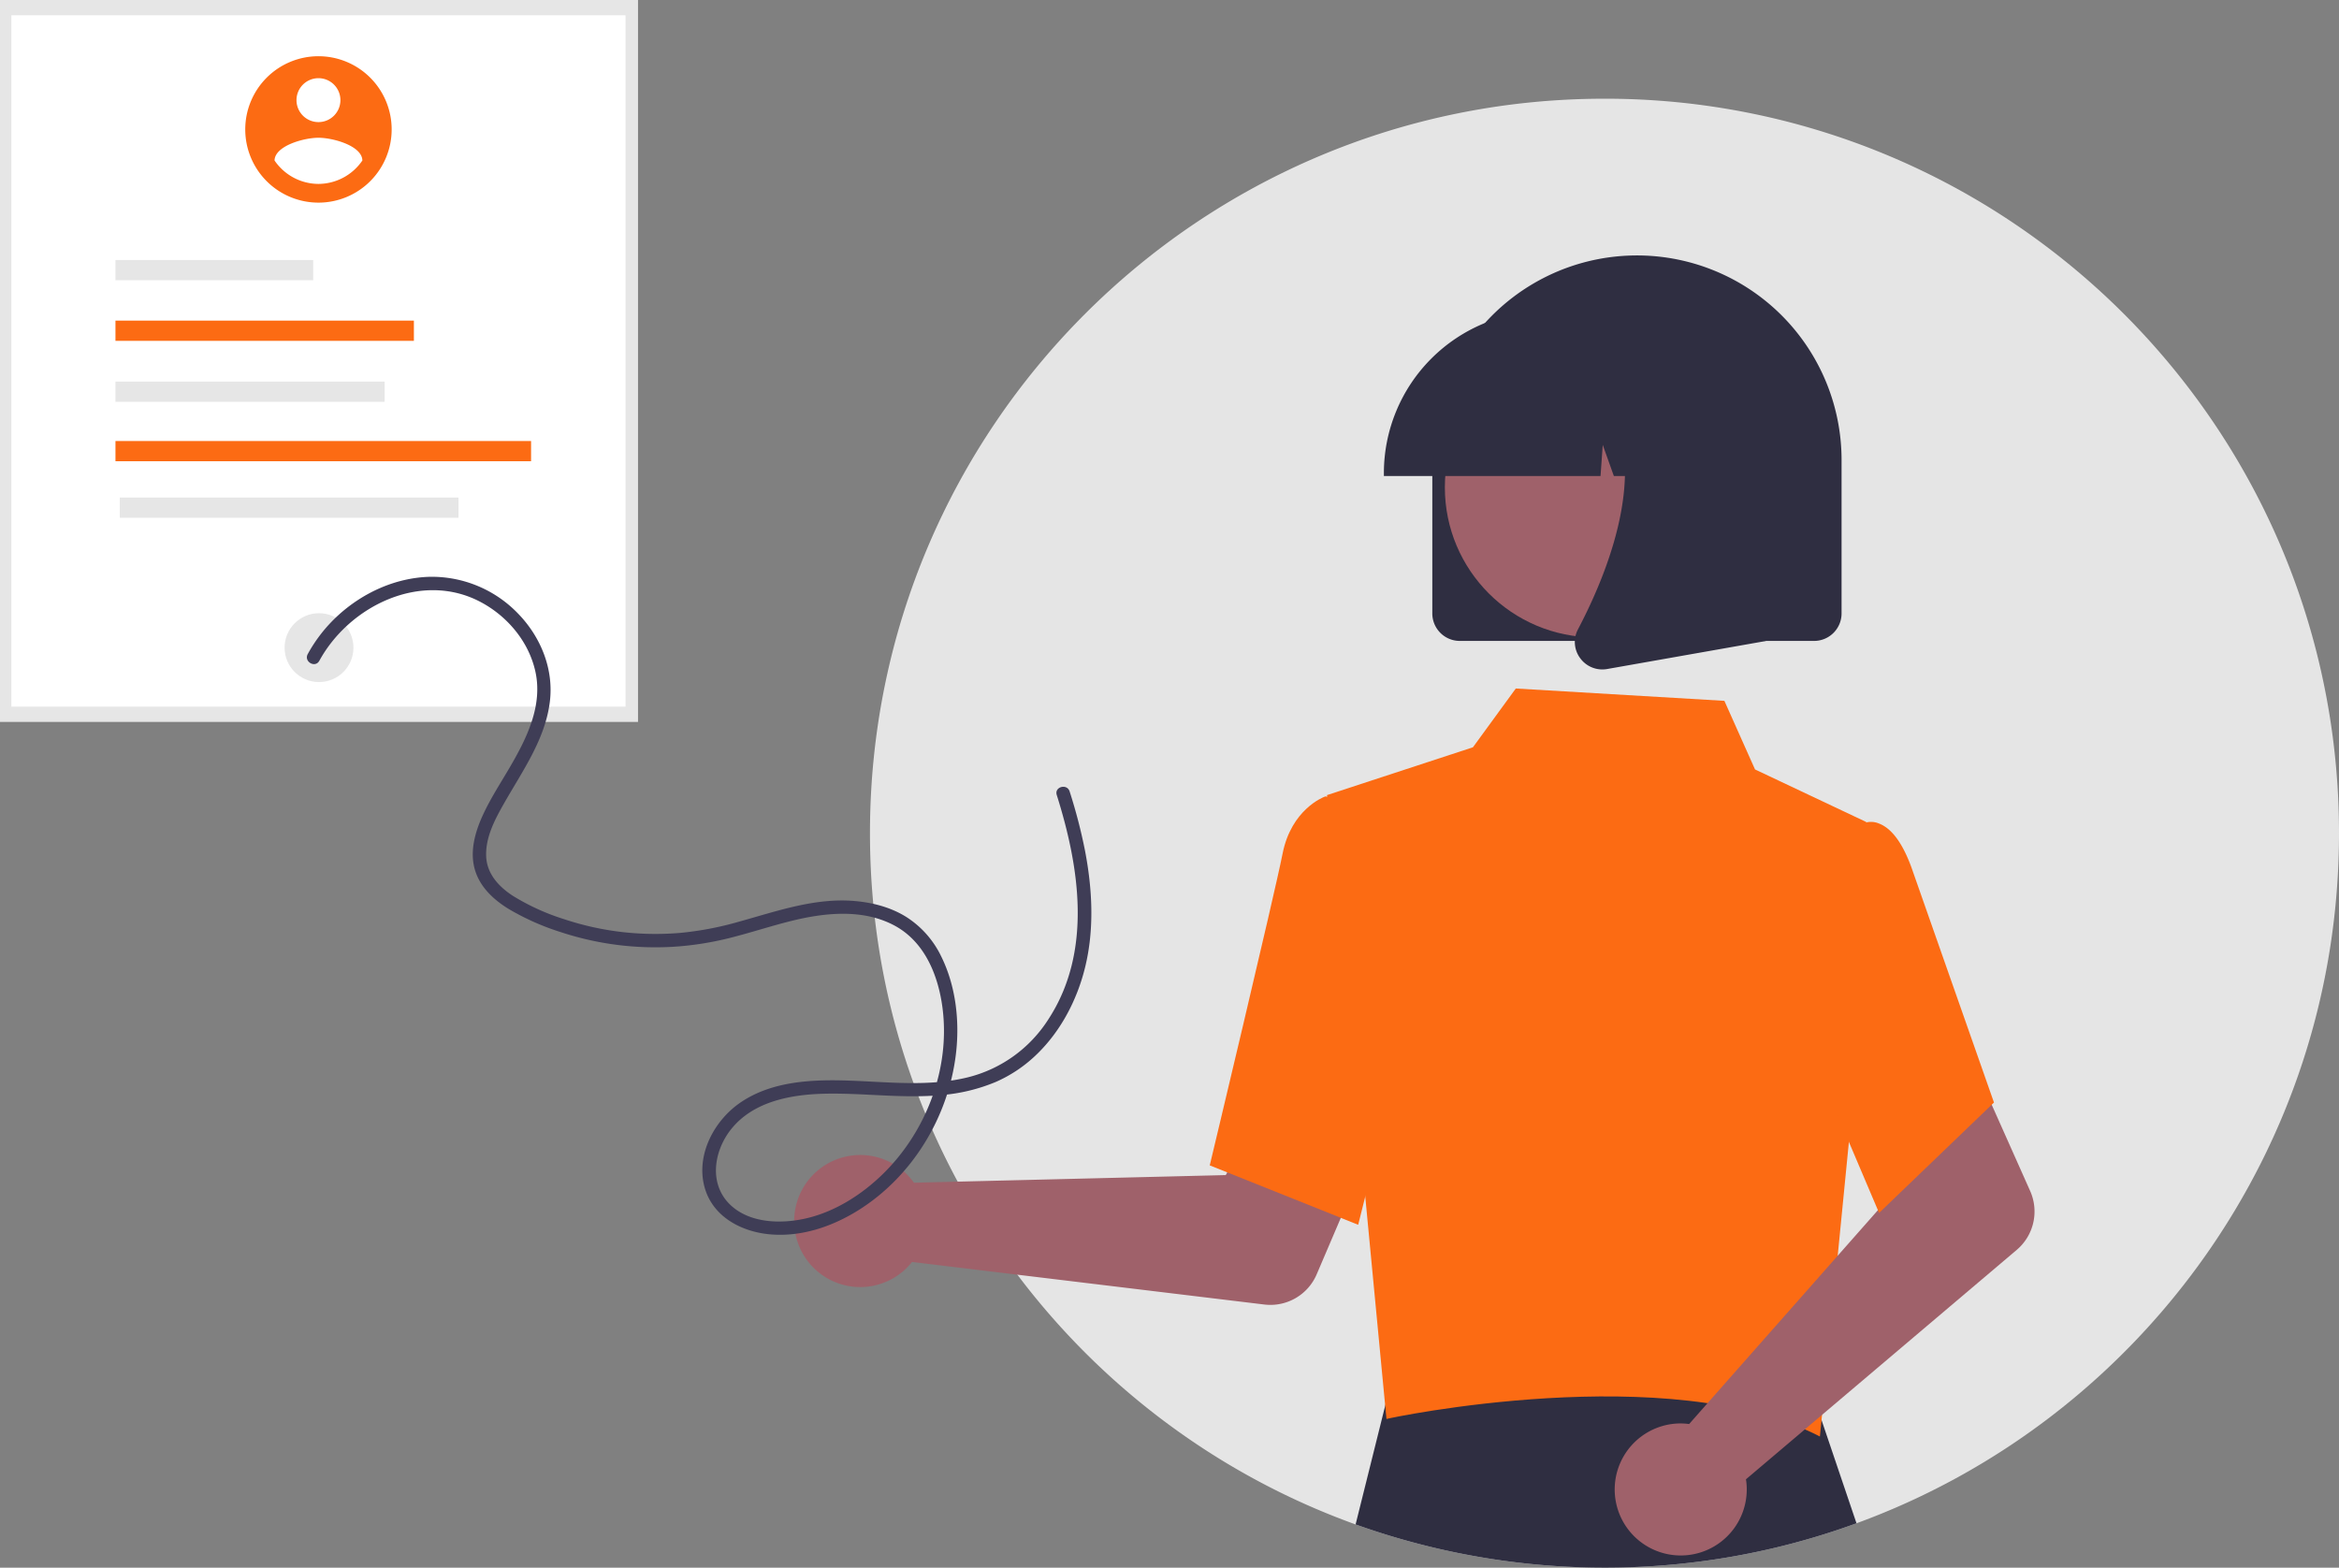 <svg xmlns="http://www.w3.org/2000/svg" data-name="Layer 1" width="1050.862" height="704.353"><rect width="100%" height="100%" fill="#808080" stroke="none"/><path d="M1050.862 374.353c0 142.47-90.3 263.86-216.78 310.05a326.344 326.344 0 0 1-59.32 15.57 332.228 332.228 0 0 1-165.72-15.05c-127.28-45.81-218.24-167.61-218.18-310.64 0-182.18 147.75-329.93 330-329.93a328.564 328.564 0 0 1 192.01 61.6c83.55 59.86 137.99 157.77 137.99 268.4Z" fill="#e5e5e5"/><path d="M834.082 684.403a326.344 326.344 0 0 1-59.32 15.57 332.228 332.228 0 0 1-165.72-15.05l15.24-61.15.92-3.67 31.1.12 156.24.56 2 5.91Z" fill="#2f2e41"/><path data-name="Rectangle 25" fill="#e6e6e6" d="M0 0h286.651v324.355H0z"/><path data-name="Rectangle 25-2" fill="#fff" d="M5.111 6.862h275.928v310.632H5.111z"/><circle data-name="Ellipse 116" cx="143.326" cy="290.982" r="15.467" fill="#e6e6e6"/><path data-name="Rectangle 31" fill="#e6e6e6" d="M51.876 116.819h88.837v9.088H51.876z"/><path data-name="Rectangle 32" fill="#fc6b13" d="M51.876 144.052h134.079v9.088H51.876z"/><path data-name="Rectangle 38" fill="#e6e6e6" d="M51.876 171.456h120.918v9.088H51.876z"/><path data-name="Rectangle 39" fill="#fc6b13" d="M51.876 198.136h186.723v9.088H51.876z"/><path data-name="Rectangle 40" fill="#e6e6e6" d="M53.817 223.545h152.175v9.088H53.817z"/><g data-name="Group 52"><path data-name="Path 846" d="M407.609 527.79a29.756 29.756 0 0 1 2.991 3.6l140.109-3.427 16.345-29.868 48.3 18.776-23.8 55.687a22.609 22.609 0 0 1-23.5 13.56l-158.3-19.122a29.665 29.665 0 1 1-2.15-39.211Z" fill="#9f616a"/><path data-name="Path 852" d="m596.189 357.241 65.569-21.489 19.258-26.411 93.716 5.546 13.759 30.82 49.972 23.613-7.68 142.624-13.138 133.477c-67.558-34.983-193.639-8.312-194.743-7.878Z" fill="#fc6b13"/><path data-name="Path 853" d="m610.206 550.29-66.694-26.684.284-1.187c.286-1.2 28.672-119.817 32.441-138.879 3.926-19.859 18.271-25.35 18.88-25.573l.445-.164 26.394 8.034 11.592 91.081Z" fill="#fc6b13"/><path data-name="Path 855" d="M754.211 639.554a29.72 29.72 0 0 1 4.677.258l92.747-105.072-10.788-32.286 46.608-22.652 24.655 55.313a22.608 22.608 0 0 1-6.034 26.453L784.426 664.64a29.665 29.665 0 1 1-30.215-25.087Z" fill="#9f616a"/><path data-name="Path 856" d="m844.232 544.968-38.689-91.006 15.09-63.391 16.259-20.541a9.366 9.366 0 0 1 7.524.07c6 2.413 11.1 9.81 15.177 21.984l36.259 103.279Z" fill="#fc6b13"/><path data-name="Path 857" d="M643.503 275.619v-68.61a91.938 91.938 0 1 1 183.875-.61v69.22a12.364 12.364 0 0 1-12.35 12.35H655.853a12.364 12.364 0 0 1-12.35-12.35Z" fill="#2f2e41"/><circle data-name="Ellipse 148" cx="716.548" cy="218.965" r="67.405" fill="#9f616a"/><path data-name="Path 858" d="M621.753 212.498a72.809 72.809 0 0 1 72.727-72.727h13.723a72.808 72.808 0 0 1 72.726 72.727v1.372h-29l-9.891-27.7-1.978 27.7h-14.986l-4.99-13.974-1 13.974h-97.331Z" fill="#2f2e41"/><path data-name="Path 859" d="M709.915 295.684a12.167 12.167 0 0 1-.967-12.918c14.541-27.658 34.9-78.765 7.877-110.283l-1.938-2.262h78.456v117.79l-71.271 12.575a12.608 12.608 0 0 1-2.185.193 12.3 12.3 0 0 1-9.967-5.092Z" fill="#2f2e41"/></g><g data-name="Group 51"><path data-name="Path 341" d="M143.077 25.262a32.89 32.89 0 1 0 32.889 32.893v-.002a32.89 32.89 0 0 0-32.891-32.89Zm0 9.866a9.866 9.866 0 1 1-9.867 9.867 9.866 9.866 0 0 1 9.867-9.867Zm0 47.502a23.961 23.961 0 0 1-19.735-10.532c.159-6.578 13.157-10.2 19.735-10.2s19.576 3.622 19.734 10.2a24 24 0 0 1-19.734 10.532Z" fill="#fc6b13"/></g><path data-name="Path 842" d="M143.459 296.911c13.55-24.831 46.01-40.556 72.563-26.382 11.952 6.379 21.453 17.663 24.469 31 3.5 15.493-3.875 30.266-11.488 43.282-4.132 7.065-8.66 13.986-12.08 21.438-3.541 7.717-6.072 16.636-3.406 25.031 2.4 7.563 8.418 13.064 15.008 17.107a111.828 111.828 0 0 0 23.061 10.3 135.743 135.743 0 0 0 51.485 6.661 140.803 140.803 0 0 0 25.66-4.148c8.943-2.28 17.719-5.17 26.677-7.4 14.956-3.715 32.009-5.562 46.191 1.9 13.778 7.252 19.944 22.419 21.851 37.174 3.522 27.246-7.281 55.52-26.786 74.6-9.358 9.154-21.134 16.717-33.96 19.811-11.191 2.7-25.561 2.527-34.467-5.839-9.938-9.337-7.6-24.309.293-34.16 10.075-12.569 27.143-15.588 42.374-15.894 17.326-.348 34.636 2.232 51.952.628a79.799 79.799 0 0 0 24.568-5.926 62.258 62.258 0 0 0 18.515-12.529c10.69-10.386 17.9-24.222 21.485-38.608 4.317-17.3 3.376-35.482.025-52.859a238.36 238.36 0 0 0-6.888-26.507c-1.157-3.67-6.952-2.1-5.786 1.595 10.32 32.724 16.074 70.563-3.865 100.946a60.107 60.107 0 0 1-35.943 25.873c-17.257 4.289-35.365 2.169-52.909 1.531-16.682-.607-35 .048-49.3 9.764-11.731 7.969-19.936 23.127-16.39 37.437 3.419 13.8 16.681 20.8 29.945 21.878 13.917 1.134 27.612-3.537 39.3-10.841 24.313-15.193 40.479-41.913 43.862-70.242 1.763-14.761-.031-30.661-6.725-44.059a43.133 43.133 0 0 0-15.847-17.661c-6.81-4.175-14.676-6.23-22.576-6.957-17.948-1.653-35.192 4.509-52.218 9.223a144.798 144.798 0 0 1-26.628 5.083 132.982 132.982 0 0 1-26.272-.428 129.365 129.365 0 0 1-25.457-5.65 101.893 101.893 0 0 1-23.108-10.447c-6.385-4.083-11.907-9.931-12.221-17.9-.341-8.641 4.016-16.724 8.16-24.009 8.187-14.391 18.3-28.467 20.435-45.314 1.87-14.737-4.06-29.262-14.3-39.773a53.771 53.771 0 0 0-39.737-16.485c-15.193.435-29.74 7.042-40.915 17.189a67.358 67.358 0 0 0-13.8 17.53c-1.851 3.391 3.328 6.422 5.181 3.028Z" fill="#3f3d56"/></svg>